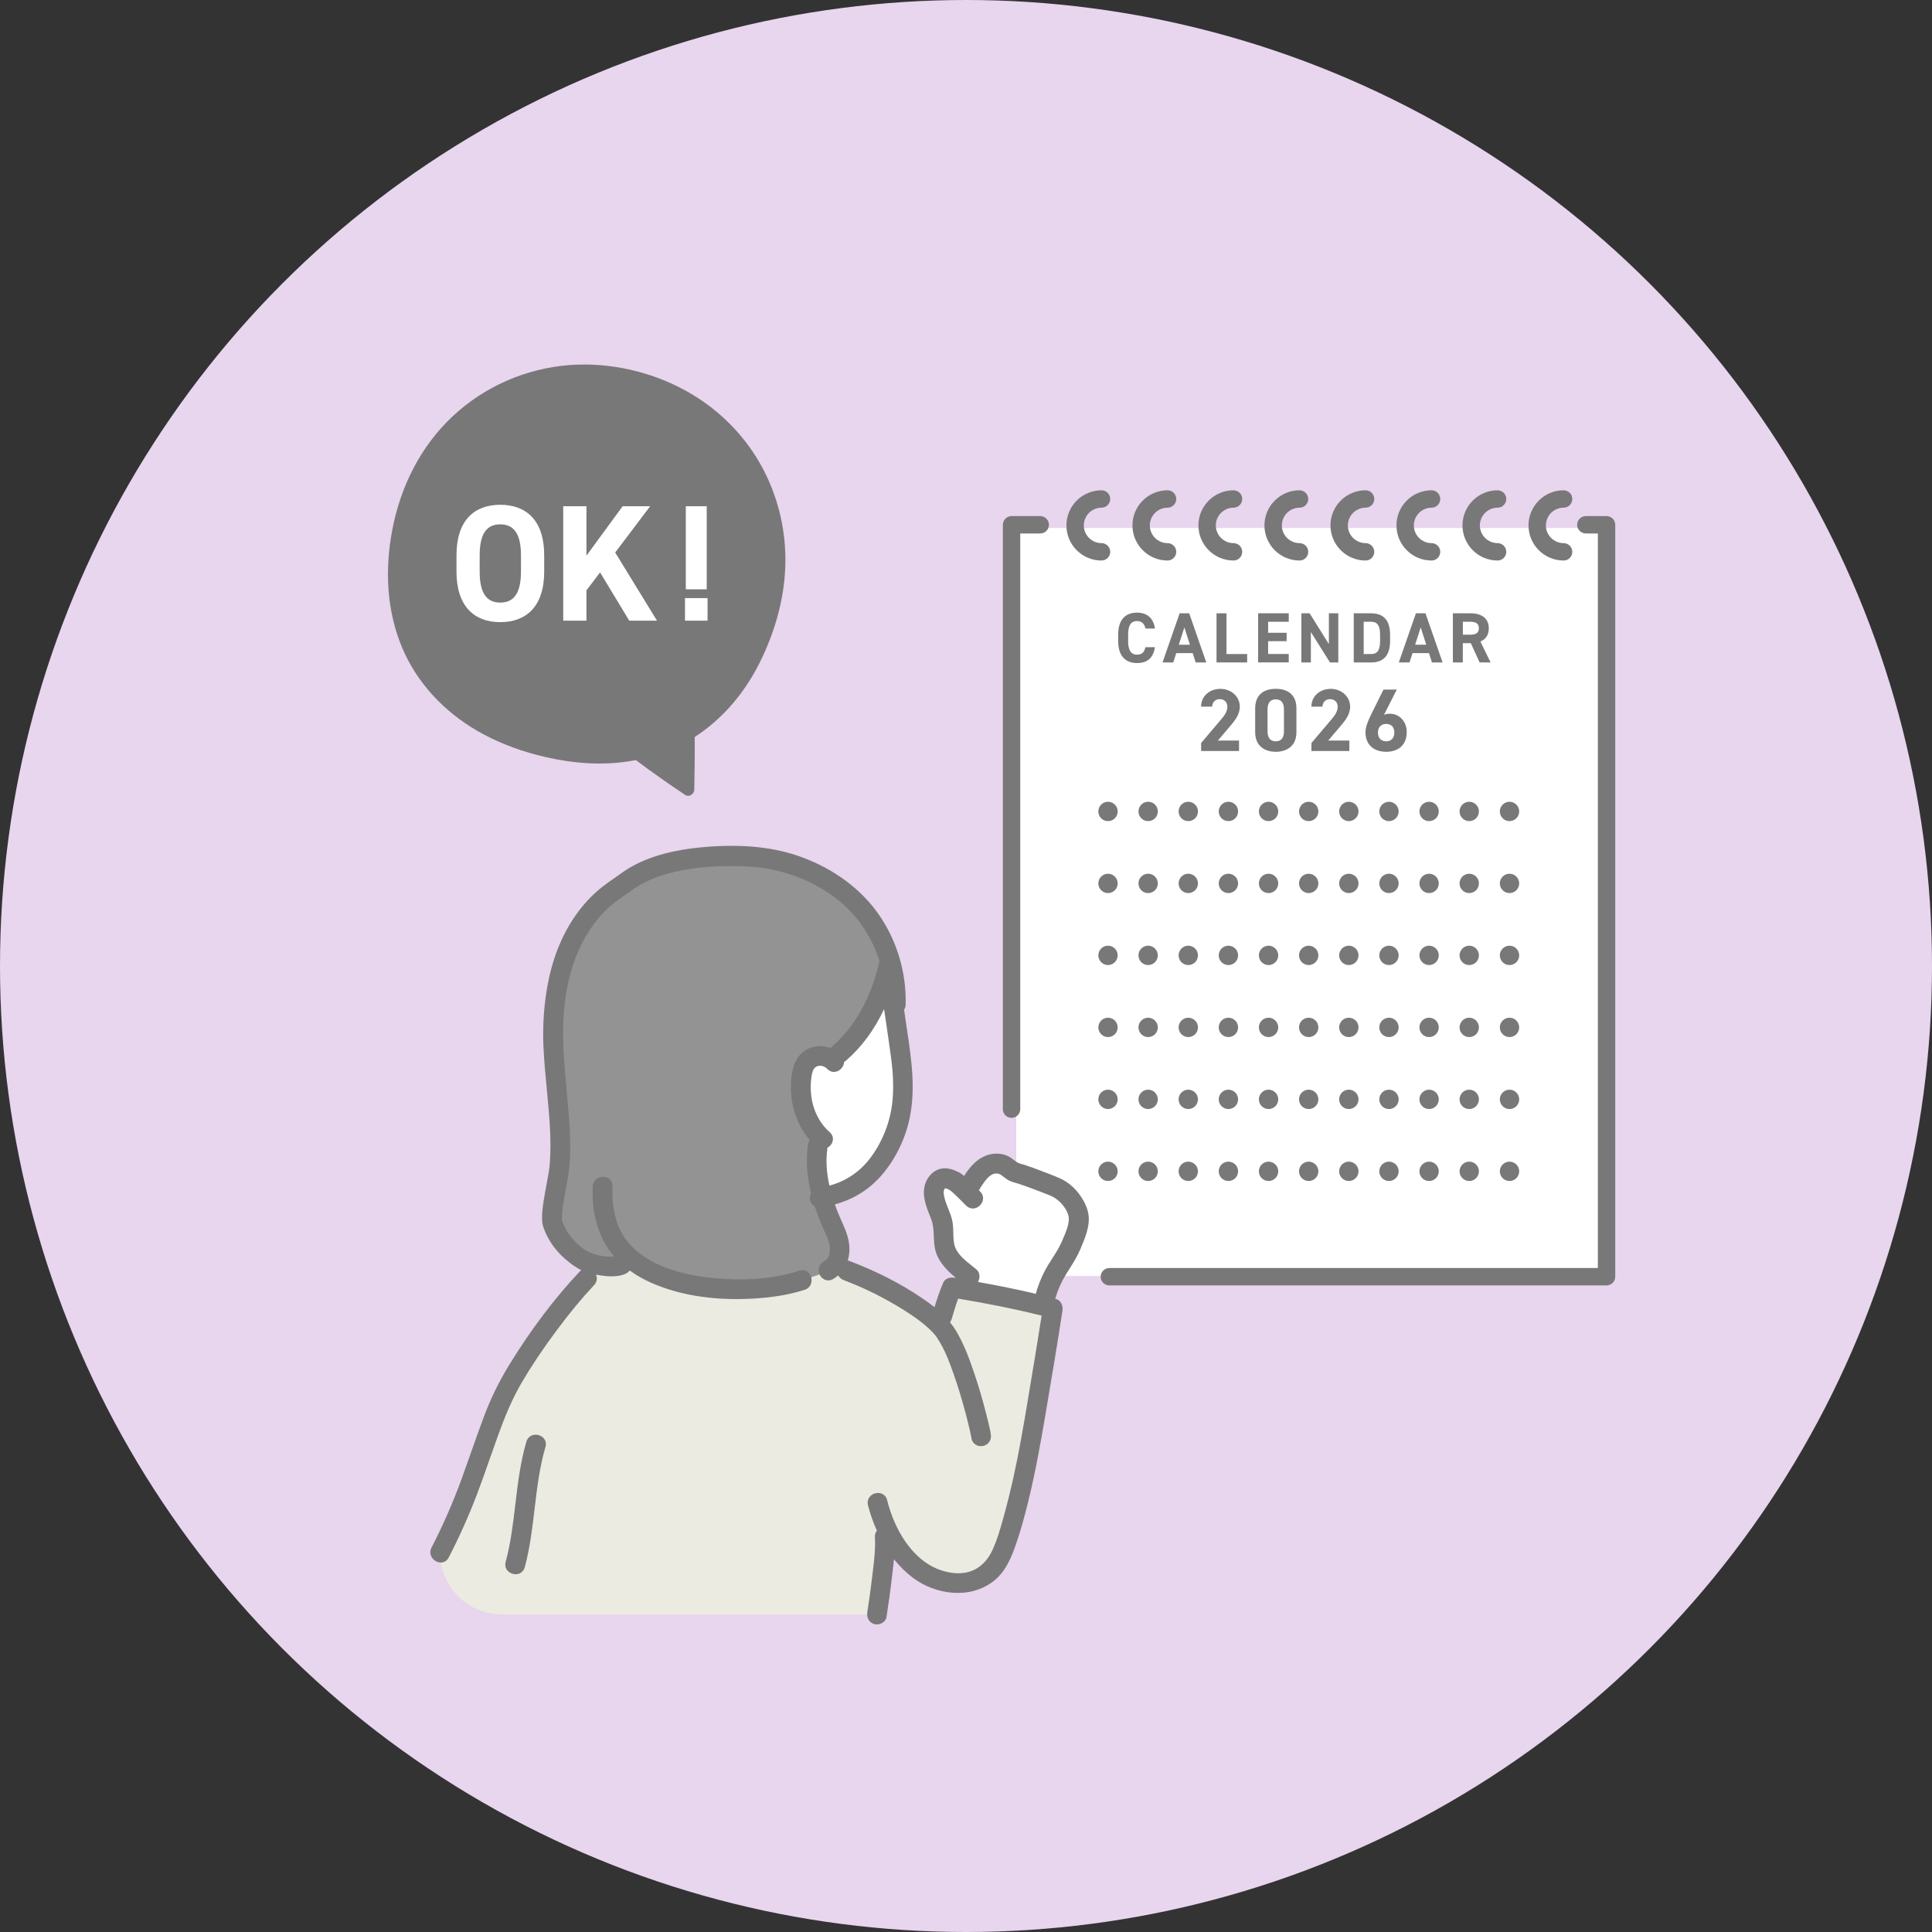 <?xml version="1.0" encoding="UTF-8"?>
<svg id="_イラスト" data-name="イラスト" xmlns="http://www.w3.org/2000/svg" viewBox="0 0 400 400">
  <rect x="0" y="0" width="400" height="400" fill="#333333" stroke="none"/>
  <defs>
    <style>
      .cls-1 {
        fill: #939393;
      }

      .cls-2 {
        fill: #ebebe1;
      }

      .cls-3, .cls-4 {
        fill: none;
        stroke: #787878;
        stroke-linecap: round;
        stroke-linejoin: round;
        stroke-width: 4px;
      }

      .cls-5 {
        fill: #e8d5ee;
      }

      .cls-6 {
        fill: #fff;
      }

      .cls-4 {
        stroke-dasharray: 0 8.31;
      }

      .cls-7 {
        fill: #787878;
      }
    </style>
  </defs>
  <circle class="cls-5" cx="200" cy="200" r="200"/>
  <rect class="cls-6" x="210.4" y="109.32" width="122.02" height="154.86"/>
  <path class="cls-7" d="M157.84,96.83c-3.15-5.87-7.82-10.86-13.41-14.47-6.8-4.4-15-6.8-23.09-6.89-1.14-.01-2.28.03-3.42.11,0,0,0,0,0,0h0c-9.02.7-17.59,4.41-24.2,10.61-6.69,6.27-10.82,14.61-12.51,23.56-1.55,8.19-1.19,16.73,2.1,24.46,3.08,7.25,8.67,13.13,15.45,17.07,3.82,2.22,7.98,3.85,12.24,4.98,5.64,1.5,11.57,2.21,17.38,1.6,1.1-.12,2.19-.29,3.28-.49,3.33,2.51,6.73,4.9,10.2,7.21.81.54,1.86-.18,1.88-1.08.07-3.64.12-7.28.09-10.92,5.83-3.75,10.36-9.19,13.45-15.38,3.3-6.6,5.35-14,5.33-21.41-.02-6.59-1.65-13.15-4.77-18.96Z"/>
  <path class="cls-2" d="M217.03,276.8c.31-1.91.62-3.89.94-5.97-7.51-1.95-13.21-3.03-20.88-4.27-.77,1.75-1.67,4.68-2.56,7.79-3.29-3.45-11.13-8.22-19.22-11.27h-51.92c-1.04.88-1.85,1.57-1.85,1.57-5.75,6.07-15.49,19.12-18.64,27.28-4.5,11.69-5.91,18.19-11.78,29.52h0c0,7.07,5.73,12.8,12.8,12.8h77.63c.5-3.16,1.85-12.66,1.63-16.03,0,0-.1-1.47-.21-3.15,2.2,5.38,5.96,9.84,9.97,11.48,4.14,1.69,8.45,1.88,11.91-1.18,1.63-1.44,2.58-3.62,3.35-5.77,2.22-6.2,4.31-15.88,5.43-22.44,1.27-7.39,2.31-13.48,3.41-20.35h0Z"/>
  <path class="cls-6" d="M184.56,236.38c-.12.25-.24.5-.37.75-2.47,4.68-5.07,7.6-10.04,9.78-.69.3-2.1.71-3.89,1.01-1.2-4.13-1.7-8.41-.52-12.6-1.45-1.53-2.57-3.66-2.99-4.82-.98-2.71-1.21-5.63-.64-8.41.15-.71.35-1.42.78-2.02.61-.86,1.7-1.41,2.83-1.45.86-.03,1.74.25,2.42.74,5.6-3.91,9.52-10.93,11.43-17.77.58,1.72.94,3.31.94,3.31-.14-.7,1.94,12.96,2.3,16.45.24,3.15.54,9.22-2.25,15.05h0Z"/>
  <path class="cls-1" d="M133.08,180.6c-1.62.77-3.1,1.69-4.37,2.78-9.41,5.55-15.69,17.88-13.88,37.35.99,10.72,1.58,16.98.86,22.04-.1,1.01-2.07,8.43-1.2,10.76,1.35,3.6,3.19,5.25,5.96,7.19,1.4.98,6.11,2.07,8.32,1.13,0,0,1.07-.31,2.42-.75,8.98,6.86,25.99,6.87,34.87,3.95l4.57-1.5c.44-.27.87-.53.87-.53,1.97-1.2,2.23-2.31,2.35-4.61.09-1.73-1.17-3.94-1.83-5.55-2.28-5.56-3.94-11.65-2.29-17.56-1.45-1.53-2.57-3.66-2.99-4.82-.98-2.71-1.21-5.63-.64-8.41.15-.71.35-1.42.78-2.02.61-.86,1.7-1.41,2.83-1.45.86-.03,1.73.25,2.42.74,6.35-4.43,10.54-12.86,12.09-20.5-1.58-5.29-4.6-10-8.52-13.36-6.08-5.21-14.22-8.19-22.41-8.2-6.56-.24-14.33.53-20.23,3.32h0Z"/>
  <path class="cls-6" d="M215.72,270.26c-5.43-1.35-10.05-2.26-15.49-3.18.27-1.46.52-2.78.52-2.78-2.46-2.02-4.74-3.73-5.21-6.46-.15-1.21-.08-3.98-.47-5.15-.7-2.09-2.71-5.67-1.11-7.8,1.15-1.54,2.56-.82,3.48-.42.56.24,1.41,1.04,2.89,2.51.15-.49.25-.79.25-.79.35-1.11,2.1-3.48,2.78-4.06,1.21-1.02,2.23-1.56,4.17-1.03,1.23.35,1.6,1.48,3.38,1.85.8.16,7.31,2.61,8.02,3.02,1.88,1.06,2.82,2.26,3.41,3.29.48.85,1.39,2.18.88,4.32-.48,2.01-1.79,5.47-2.98,7.18-2.11,3.05-3.34,5.27-4.25,9.55-.09-.02-.17-.04-.26-.06h0Z"/>
  <g>
    <path class="cls-7" d="M110.4,297.1c-.69.17-1.21.67-1.42,1.39-1.25,4.25-1.77,8.67-2.28,12.95-.47,3.95-.95,8.03-2.01,11.93-.19.72-.02,1.41.48,1.91.41.41,1.01.65,1.59.65.18,0,.36-.02.53-.07.67-.18,1.17-.69,1.36-1.4,1.07-3.96,1.56-8.08,2.03-12.06.5-4.24,1.02-8.63,2.25-12.8.21-.7.05-1.39-.42-1.89-.52-.55-1.37-.79-2.11-.61Z"/>
    <path class="cls-7" d="M223.47,247.27c-1.11-1.49-2.5-2.63-4-3.3-1.19-.53-2.42-.99-3.61-1.44l-.46-.18c-1.1-.41-2.24-.84-3.38-1.21-.16-.05-.33-.09-.49-.14-.28-.07-.55-.14-.77-.26-.3-.15-.58-.37-.88-.6-.42-.32-.85-.65-1.41-.88-2.22-.88-4.71-.33-6.65,1.46-.81.75-1.58,1.71-2.21,2.75-.37-.31-.79-.62-1.26-.85-1-.47-2.33-.97-3.7-.62-1.44.37-2.68,1.65-3.14,3.25-.66,2.28.25,4.58,1.06,6.6l.26.67c.41,1.06.45,2.17.5,3.35.03.84.07,1.7.24,2.58.51,2.63,2.42,4.52,4.35,6.14-.11-.02-.22-.04-.32-.05-.86-.14-1.91.11-2.3,1-.74,1.71-1.33,3.49-1.82,5.1-.75-.6-1.61-1.22-2.64-1.92-4.34-2.95-9.37-5.52-14.94-7.64-.12-.05-.25-.08-.38-.09.14-.45.23-.93.29-1.44.29-2.62-.68-4.76-1.61-6.83-.51-1.13-.97-2.25-1.36-3.35,3.51-.97,6.49-2.71,8.87-5.16,3.15-3.25,5.55-7.79,6.57-12.47,1.35-6.17.42-12.37-.47-18.37l-.63-4.31c.21-.32.33-.69.33-1.1.15-6.72-1.87-13.37-5.66-18.75-3.65-5.17-9.08-9.21-15.71-11.69-5.53-2.07-11.96-2.79-19.67-2.2-7.62.58-13.37,2.32-17.59,5.3-.97.69-1.84,1.29-2.81,1.98-.96.67-1.88,1.4-2.71,2.15-1.63,1.46-3.14,3.21-4.49,5.21-2.7,3.98-4.57,8.78-5.55,14.28-.54,3.03-.83,6.21-.86,9.46-.03,3.35.28,6.71.58,9.97l.25,2.72c.44,4.66.89,9.48.56,14.18-.03.49-.08.97-.14,1.45l-.05.35c-.04.25-.08.5-.12.75-.12.74-.26,1.47-.4,2.21-.08.44-.17.88-.25,1.32-.24,1.32-.48,2.75-.61,4.18-.1,1.12-.13,2.3.27,3.4,1.04,2.86,2.82,5.23,5.46,7.24.69.53,1.44,1.06,2.35,1.49-.1.07-.19.14-.28.24-5.2,5.51-10.1,11.98-14.57,19.25-2.16,3.51-3.89,7.03-5.29,10.77-.91,2.43-1.79,4.92-2.64,7.33-.65,1.86-1.31,3.72-1.98,5.57-1.81,4.96-3.92,9.77-6.26,14.3-.62,1.2.03,2.36.95,2.84.3.15.64.24.98.24.62,0,1.25-.3,1.64-1.05,2.2-4.26,4.17-8.67,5.86-13.11.94-2.47,1.82-4.99,2.68-7.44.57-1.64,1.15-3.28,1.74-4.91,1.24-3.41,2.69-7.09,4.88-10.84,1.94-3.31,4.24-6.75,7.04-10.52,2.85-3.84,5.36-6.87,7.88-9.55.52-.55.69-1.26.49-1.95-.02-.08-.07-.15-.1-.23.62.12,1.28.22,1.98.29,1.63.15,2.93.02,3.98-.39.42-.17.78-.43,1.04-.76,1.07.78,2.23,1.48,3.45,2.08,5.96,2.91,13.54,4.21,21.91,3.75,4.21-.23,7.76-.83,10.87-1.84,1.28-.42,1.63-1.69,1.31-2.68-.29-.9-1.18-1.68-2.44-1.27-5.34,1.74-11.57,2.22-18.53,1.45-7.79-.86-13.44-3.29-16.81-7.2-1.1-1.28-2.02-2.96-2.51-4.61-.66-2.22-.94-4.59-.81-7.04.07-1.32-.91-1.97-1.85-2.02-1.05-.04-2.18.62-2.25,1.97-.25,4.97.91,9.58,3.28,13,.35.51.74,1.01,1.16,1.49-1.6.23-3.6-.21-5.03-.81-1.61-.68-3.58-2.49-4.68-4.3-.31-.52-.59-1.05-.81-1.57-.1-.24-.18-.47-.27-.74l-.02-.27c-.04-1.13.11-2.25.26-3.2.15-.92.32-1.84.49-2.77.25-1.3.5-2.65.67-3.99.58-4.53.19-9.16-.18-13.64l-.03-.3c-.09-1.14-.2-2.28-.3-3.42-.47-5.21-.96-10.61-.49-15.93.47-5.39,1.77-10.15,3.86-14.15,1.93-3.71,4.55-6.78,7.56-8.88l.77-.53c.63-.43,1.25-.87,1.87-1.32.98-.71,2.11-1.37,3.36-1.95,2.2-1.03,4.83-1.79,8.03-2.35,2.64-.46,5.46-.68,8.61-.69,2.85,0,5.92.07,9,.71,6.21,1.3,11.85,4.24,15.88,8.28,2.87,2.89,5.08,6.57,6.39,10.66-1.18,5.26-3.84,12.56-9.83,17.71-.11.09-.21.2-.29.32-1.76-.68-3.74-.51-5.26.47-2.49,1.6-2.89,4.68-2.97,7.18-.13,4.19,1.33,8.43,3.91,11.43-.2.23-.32.5-.36.8-.47,3.19-.27,6.51.62,10.16-.25.48-.32,1.05-.19,1.52.15.54.49.97.97,1.22.3.94.6,1.77.9,2.55.4,1.02.82,2,1.34,3.15l.04.09c.39.87.79,1.76.82,2.64.02.79-.05,1.4-.25,1.96-.05.07-.1.15-.14.21-.04.07-.09.15-.13.23-.23.26-.52.45-.84.65-1.13.71-1.16,2.01-.61,2.88.52.84,1.63,1.33,2.71.65.36-.22.68-.46.98-.72.25.43.67.79,1.2.99,4.38,1.66,8.58,3.76,12.49,6.23,1.88,1.19,3.25,2.17,4.43,3.19.57.49,1.05.93,1.46,1.37.18.19.36.4.52.59l.11.14c.1.14.2.29.3.43,1.5,2.26,2.42,4.7,3.32,7.22.92,2.59,1.78,5.39,2.61,8.55.34,1.3.63,2.45.87,3.52.08.35.16.69.22,1.05l.05.25c.03.25.1.51.21.75.21.48.77.91,1.3,1.02.94.19,1.82-.17,2.28-.95.44-.74.26-1.57.11-2.23l-.05-.23c-.2-.95-.43-1.9-.67-2.84-.79-3.13-1.62-5.98-2.55-8.73-.93-2.76-2.07-5.94-3.75-8.78-.37-.63-.8-1.23-1.29-1.83.15-.2.26-.42.34-.67l.17-.57c.36-1.21.73-2.47,1.18-3.67,6.39,1.07,12.04,2.22,17.28,3.52-.85,5.42-1.76,10.98-2.7,16.54l-.23,1.38c-.86,5.11-1.76,10.39-2.9,15.54-.67,3.01-1.33,5.67-2.02,8.13l-.1.36c-.64,2.3-1.31,4.67-2.34,6.81-1.21,2.48-3.1,4.02-5.47,4.46-2.06.38-4.64-.09-6.89-1.27-4.26-2.23-7.75-7.37-9.34-13.75-.31-1.25-1.45-1.66-2.42-1.42-1.01.25-1.87,1.19-1.54,2.49.44,1.76,1.06,3.53,1.84,5.26-.3.36-.44.82-.41,1.34.14,2.31-.15,4.7-.42,7.02l-.11.9c-.31,2.67-.64,5.08-1.04,7.6-.19,1.17.41,2.19,1.44,2.48.16.04.33.07.5.07.42,0,.85-.12,1.22-.36.45-.29.74-.71.81-1.19.41-2.61.8-5.4,1.13-8.27l.11-.92c.11-.9.22-1.82.31-2.75,1.2,1.49,2.53,2.79,3.97,3.87,4.48,3.35,11.68,4.62,16.77.55,2.47-1.98,3.65-4.99,4.64-7.9.79-2.33,1.51-4.85,2.33-8.14,1.46-5.89,2.56-11.95,3.53-17.63,1.46-8.55,2.62-15.6,3.64-22.21.18-1.19-.41-2.21-1.45-2.48h-.05c.54-1.84,1.27-3.5,2.25-5.08.2-.33.41-.66.62-.98.87-1.39,1.7-2.69,2.35-4.23l.05-.12c.77-1.83,1.65-3.91,1.69-5.98.03-1.65-.64-3.44-1.94-5.19ZM171.67,260.85s0,0,0,0h0s0,0,0,0ZM214.48,267.87c-3.81-.89-7.75-1.7-12.01-2.46.23-.37.35-.82.32-1.27-.03-.54-.25-1-.63-1.32-.26-.21-.53-.43-.81-.65-1.41-1.12-2.87-2.27-3.55-3.81-.38-.88-.41-2.02-.43-3.13-.01-.66-.03-1.34-.12-1.98-.15-1.09-.56-2.1-.95-3.07-.3-.76-.59-1.48-.77-2.24-.15-.64-.27-1.35.04-1.8.11-.16.12-.18.54,0l.1.04c.17.07.34.16.59.33.05.04.11.09.14.11.14.12.28.25.42.37.74.68,1.46,1.4,2.15,2.1l.51.51c.52.52,1.21.72,1.89.54.73-.2,1.36-.82,1.56-1.56.18-.68-.01-1.36-.54-1.89l-.25-.25c.05-.09.1-.19.16-.28.17-.3.36-.58.55-.87.34-.51.75-1.09,1.23-1.55.87-.85,1.87-1.02,2.66-.47.1.07.24.17.39.29.37.29.84.65,1.25.86.46.23.93.36,1.38.49.16.05.33.09.49.14.94.3,1.88.65,2.79.99l.33.12c1.15.43,2.3.87,3.44,1.33l.54.24c.76.4,1.46.96,2.02,1.62.9,1.06,1.4,2.18,1.38,3.06-.03,1.35-.68,2.87-1.26,4.2l-.15.36c-.53,1.24-1.23,2.34-1.97,3.49-.34.53-.68,1.06-1.01,1.61-1.02,1.72-1.84,3.63-2.44,5.76ZM171.28,237.83c.01-.07.02-.13.02-.2.58-.32,1.01-.87,1.12-1.49.12-.64-.11-1.25-.63-1.72-2.23-1.98-3.6-4.83-3.88-8.01-.08-.96-.08-1.9.02-2.8.07-.71.17-1.67.57-2.29.31-.49.77-.63,1.1-.66.59-.06,1.24.19,1.66.64.62.65,1.45.81,2.24.43.73-.35,1.22-1.1,1.26-1.86.13-.08.26-.17.38-.27,3.19-2.74,5.85-6.33,7.9-10.67l.2,1.33c.23,1.53.45,3.07.67,4.6.11.78.22,1.55.33,2.33l.25,1.83c.45,3.41.54,6.22.29,8.86-.42,4.41-2.13,8.73-4.82,12.16-1.19,1.52-2.63,2.79-4.3,3.78-1.22.73-2.48,1.26-3.94,1.65-.62-2.77-.76-5.34-.42-7.65Z"/>
  </g>
  <g>
    <path class="cls-6" d="M103.57,128.81c-5.32,0-9.06-3.23-9.06-10.47v-3.36c0-7.31,3.74-10.47,9.06-10.47s9.1,3.16,9.1,10.47v3.36c0,7.24-3.74,10.47-9.1,10.47ZM99.31,118.34c0,4.53,1.48,6.42,4.26,6.42s4.29-1.89,4.29-6.42v-3.36c0-4.53-1.51-6.42-4.29-6.42s-4.26,1.89-4.26,6.42v3.36Z"/>
    <path class="cls-6" d="M130.28,128.5l-6.04-9.99-2.82,3.71v6.28h-4.81v-23.69h4.81v10.23l7.49-10.23h5.7l-7.24,9.58,8.65,14.11h-5.73Z"/>
    <path class="cls-6" d="M146.49,128.5h-4.67v-4.67h4.67v4.67ZM146.32,104.81h-4.33v17.2h4.33v-17.2Z"/>
  </g>
  <g>
    <path class="cls-7" d="M237.15,130.13c-.19-.96-.75-1.55-1.75-1.55-1.19,0-1.83.81-1.83,2.76v1.44c0,1.89.63,2.76,1.83,2.76,1.03,0,1.53-.52,1.75-1.55h1.96c-.34,2.28-1.62,3.29-3.71,3.29-2.28,0-3.89-1.39-3.89-4.5v-1.44c0-3.14,1.61-4.5,3.89-4.5,2.02,0,3.39,1.06,3.73,3.29h-1.98Z"/>
    <path class="cls-7" d="M240.69,137.15l3.54-10.17h1.98l3.54,10.17h-2.2l-.62-1.93h-3.4l-.62,1.93h-2.21ZM244.06,133.48h2.3l-1.15-3.58-1.15,3.58Z"/>
    <path class="cls-7" d="M253.94,135.41h4.27v1.74h-6.34v-10.17h2.06v8.43Z"/>
    <path class="cls-7" d="M266.82,126.98v1.75h-4.27v2.28h3.83v1.74h-3.83v2.65h4.27v1.74h-6.34v-10.17h6.34Z"/>
    <path class="cls-7" d="M277.08,126.98v10.17h-1.72l-3.96-6.29v6.29h-1.96v-10.17h1.71l3.98,6.38v-6.38h1.96Z"/>
    <path class="cls-7" d="M280.28,137.15v-10.17h3.61c2.3,0,3.91,1.18,3.91,4.42v1.33c0,3.23-1.61,4.42-3.91,4.42h-3.61ZM285.73,132.73v-1.33c0-1.75-.47-2.67-1.84-2.67h-1.55v6.68h1.55c1.37,0,1.84-.93,1.84-2.68Z"/>
    <path class="cls-7" d="M289.61,137.15l3.54-10.17h1.98l3.54,10.17h-2.2l-.62-1.93h-3.4l-.62,1.93h-2.21ZM292.99,133.48h2.3l-1.15-3.58-1.15,3.58Z"/>
    <path class="cls-7" d="M306.34,137.15l-1.83-3.99h-1.65v3.99h-2.06v-10.17h3.64c2.34,0,3.8,1.05,3.8,3.11,0,1.37-.63,2.27-1.74,2.73l2.11,4.33h-2.27ZM304.25,131.41c1.22,0,1.93-.27,1.93-1.33s-.71-1.36-1.93-1.36h-1.38v2.68h1.38Z"/>
  </g>
  <g>
    <path class="cls-7" d="M256.53,155.49h-7.85v-1.66l4.25-5.01c.79-.92,1.18-1.69,1.18-2.52,0-1.03-.75-1.55-1.58-1.55s-1.51.53-1.58,1.55h-2.28c0-2.19,1.8-3.68,4-3.68s4.02,1.58,4.02,3.68c0,1.68-1.11,2.98-1.92,3.94l-2.62,3.08h4.38v2.17Z"/>
    <path class="cls-7" d="M268.41,151.6c0,2.85-1.99,4.05-4.27,4.05s-4.27-1.2-4.27-4.05v-4.94c0-2.98,1.99-4.05,4.27-4.05s4.27,1.07,4.27,4.03v4.95ZM264.14,144.79c-1.16,0-1.71.74-1.71,2.1v4.49c0,1.36.55,2.1,1.71,2.1s1.69-.74,1.69-2.1v-4.49c0-1.36-.55-2.1-1.69-2.1Z"/>
    <path class="cls-7" d="M279.37,155.49h-7.85v-1.66l4.25-5.01c.79-.92,1.18-1.69,1.18-2.52,0-1.03-.75-1.55-1.58-1.55s-1.51.53-1.58,1.55h-2.28c0-2.19,1.8-3.68,4-3.68s4.02,1.58,4.02,3.68c0,1.68-1.11,2.98-1.92,3.94l-2.62,3.08h4.38v2.17Z"/>
    <path class="cls-7" d="M286.54,148.01c.39-.18.77-.24,1.23-.24,1.95,0,3.48,1.6,3.48,3.79,0,2.82-1.9,4.09-4.25,4.09s-4.29-1.25-4.29-4.07c0-.99.44-2.17,1.16-3.63l2.56-5.18h2.76l-2.65,5.23ZM287,153.48c1.1,0,1.68-.74,1.68-1.81s-.57-1.79-1.68-1.79-1.71.74-1.71,1.79.57,1.81,1.71,1.81Z"/>
  </g>
  <g>
    <path class="cls-7" d="M229.86,114.25c0-.99-.81-1.8-1.8-1.8-2.02,0-3.67-1.65-3.67-3.67s1.65-3.67,3.67-3.67c.99,0,1.8-.81,1.8-1.8s-.81-1.8-1.8-1.8c-4.01,0-7.27,3.26-7.27,7.27s3.26,7.27,7.27,7.27c.99,0,1.8-.81,1.8-1.8Z"/>
    <path class="cls-7" d="M241.73,116.05c.99,0,1.8-.81,1.8-1.8s-.81-1.8-1.8-1.8c-2.02,0-3.67-1.65-3.67-3.67s1.65-3.67,3.67-3.67c.99,0,1.8-.81,1.8-1.8s-.81-1.8-1.8-1.8c-4.01,0-7.27,3.26-7.27,7.27s3.26,7.27,7.27,7.27Z"/>
    <path class="cls-7" d="M255.39,116.05c.99,0,1.8-.81,1.8-1.8s-.81-1.8-1.8-1.8c-2.02,0-3.67-1.65-3.67-3.67s1.65-3.67,3.67-3.67c.99,0,1.8-.81,1.8-1.8s-.81-1.8-1.8-1.8c-4.01,0-7.27,3.26-7.27,7.27s3.26,7.27,7.27,7.27Z"/>
    <path class="cls-7" d="M269.06,116.05c.99,0,1.8-.81,1.8-1.8s-.81-1.8-1.8-1.8c-2.02,0-3.67-1.65-3.67-3.67s1.65-3.67,3.67-3.67c.99,0,1.8-.81,1.8-1.8s-.81-1.8-1.8-1.8c-4.01,0-7.27,3.26-7.27,7.27s3.26,7.27,7.27,7.27Z"/>
    <path class="cls-7" d="M282.73,116.05c.99,0,1.8-.81,1.8-1.8s-.81-1.8-1.8-1.8c-2.02,0-3.67-1.65-3.67-3.67s1.65-3.67,3.67-3.67c.99,0,1.8-.81,1.8-1.8s-.81-1.8-1.8-1.8c-4.01,0-7.27,3.26-7.27,7.27s3.26,7.27,7.27,7.27Z"/>
    <path class="cls-7" d="M296.39,116.05c.99,0,1.8-.81,1.8-1.8s-.81-1.8-1.8-1.8c-2.02,0-3.67-1.65-3.67-3.67s1.65-3.67,3.67-3.67c.99,0,1.8-.81,1.8-1.8s-.81-1.8-1.8-1.8c-4.01,0-7.27,3.26-7.27,7.27s3.26,7.27,7.27,7.27Z"/>
    <path class="cls-7" d="M310.06,116.05c.99,0,1.8-.81,1.8-1.8s-.81-1.8-1.8-1.8c-2.02,0-3.67-1.65-3.67-3.67s1.65-3.67,3.67-3.67c.99,0,1.8-.81,1.8-1.8s-.81-1.8-1.8-1.8c-4.01,0-7.27,3.26-7.27,7.27s3.26,7.27,7.27,7.27Z"/>
    <path class="cls-7" d="M323.73,116.05c.99,0,1.8-.81,1.8-1.8s-.81-1.8-1.8-1.8c-2.02,0-3.67-1.65-3.67-3.67s1.65-3.67,3.67-3.67c.99,0,1.8-.81,1.8-1.8s-.81-1.8-1.8-1.8c-4.01,0-7.27,3.26-7.27,7.27s3.26,7.27,7.27,7.27Z"/>
    <path class="cls-7" d="M332.62,106.85h-4.29c-.99,0-1.8.81-1.8,1.8s.81,1.8,1.8,1.8h2.49v152.08h-101.14c-.99,0-1.8.81-1.8,1.8s.81,1.8,1.8,1.8h102.94c.99,0,1.8-.81,1.8-1.8V108.65c0-.99-.81-1.8-1.8-1.8Z"/>
    <path class="cls-7" d="M215.37,106.85h-5.94c-.99,0-1.8.81-1.8,1.8v120.99c0,.99.81,1.8,1.8,1.8s1.8-.81,1.8-1.8v-119.19h4.14c.99,0,1.8-.81,1.8-1.8s-.81-1.8-1.8-1.8Z"/>
  </g>
  <g>
    <line class="cls-3" x1="229.4" y1="168" x2="229.4" y2="168"/>
    <line class="cls-4" x1="237.71" y1="168" x2="308.37" y2="168"/>
    <line class="cls-3" x1="312.53" y1="168" x2="312.53" y2="168"/>
  </g>
  <g>
    <line class="cls-3" x1="229.4" y1="182.9" x2="229.4" y2="182.9"/>
    <line class="cls-4" x1="237.71" y1="182.9" x2="308.37" y2="182.9"/>
    <line class="cls-3" x1="312.53" y1="182.9" x2="312.53" y2="182.9"/>
  </g>
  <g>
    <line class="cls-3" x1="229.4" y1="197.8" x2="229.4" y2="197.8"/>
    <line class="cls-4" x1="237.71" y1="197.8" x2="308.37" y2="197.8"/>
    <line class="cls-3" x1="312.53" y1="197.8" x2="312.53" y2="197.8"/>
  </g>
  <g>
    <line class="cls-3" x1="229.4" y1="212.71" x2="229.4" y2="212.71"/>
    <line class="cls-4" x1="237.71" y1="212.71" x2="308.37" y2="212.71"/>
    <line class="cls-3" x1="312.53" y1="212.71" x2="312.53" y2="212.71"/>
  </g>
  <g>
    <line class="cls-3" x1="229.4" y1="227.61" x2="229.4" y2="227.61"/>
    <line class="cls-4" x1="237.71" y1="227.61" x2="308.37" y2="227.61"/>
    <line class="cls-3" x1="312.53" y1="227.61" x2="312.53" y2="227.61"/>
  </g>
  <g>
    <line class="cls-3" x1="229.4" y1="242.51" x2="229.4" y2="242.51"/>
    <line class="cls-4" x1="237.71" y1="242.51" x2="308.37" y2="242.51"/>
    <line class="cls-3" x1="312.53" y1="242.51" x2="312.53" y2="242.51"/>
  </g>
</svg>